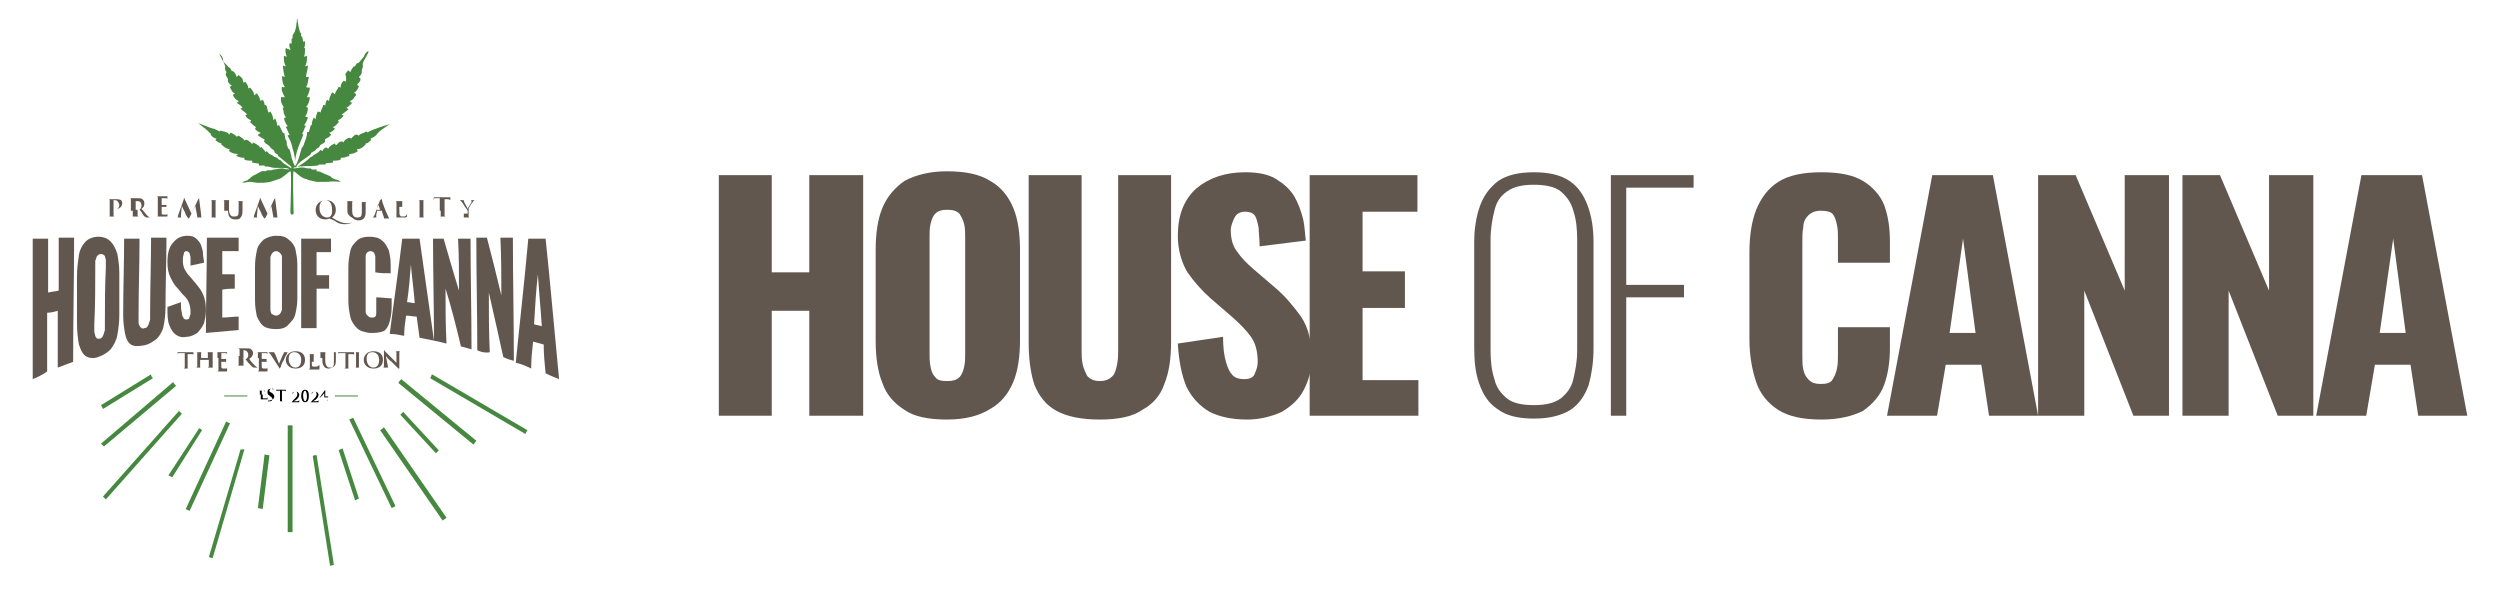 <?xml version="1.0" encoding="utf-8"?>
<!-- Generator: Adobe Illustrator 25.4.0, SVG Export Plug-In . SVG Version: 6.00 Build 0)  -->
<svg version="1.1" id="Ebene_1" xmlns="http://www.w3.org/2000/svg" xmlns:xlink="http://www.w3.org/1999/xlink" x="0px" y="0px"
	 viewBox="0 0 259.8 61.8" style="enable-background:new 0 0 259.8 61.8;" xml:space="preserve">
<style type="text/css">
	.st0{fill-rule:evenodd;clip-rule:evenodd;fill:#46883F;}
	.st1{fill-rule:evenodd;clip-rule:evenodd;fill:#62574F;}
	.st2{fill:#62574F;}
</style>
<g>
	<path class="st0" d="M29.2,10.1l0,0.3c0,0.4,0.2,0.5,0.3,0.8l0,0l-0.1,0c0,0.2,0.1,0.4,0.1,0.6c0.1,0.2,0.1,0.2,0.2,0.4
		c0,0,0,0,0,0c0,0,0,0,0,0l-0.2,0.1c0.1,0.3,0.2,0.6,0.4,0.8c-0.2,0.1-0.1,0-0.2,0.1c0.2,0.3,0.2,0.5,0.4,0.8
		c-0.2,0.1-0.3,0-0.1,0.3c0.2,0.4,0.3,0.6,0.4,1.1c0.2,0.6,0.3,1.2,0.3,1.9c-0.2-0.2-0.3-0.7-0.4-0.9c0-0.2-0.1-0.4-0.1-0.5
		c-0.2-0.8-0.2-0.2-0.3-0.6c0-0.1,0-0.1-0.1-0.2c0,0,0-0.1,0-0.1l0-0.2c-0.1-0.6-0.1,0.1-0.2-0.7c-0.1-0.4,0-0.2-0.2-0.3L29,13
		c-0.1,0-0.1,0-0.2,0.1c0-0.4-0.1-0.5-0.2-0.8c-0.1,0.1-0.1,0.1-0.2,0.2c0-0.3-0.1-0.6-0.3-0.9c-0.1,0-0.1,0.1-0.2,0.1
		c-0.2-0.5-0.1-0.8-0.4-0.8c0,0,0,0,0,0c0-0.1-0.1-0.5-0.2-0.5c-0.2-0.1,0,0-0.2,0.1c0,0,0,0,0,0l-0.1-0.2c0-0.2-0.2-0.4-0.3-0.6
		l-0.3,0.2c0-0.4-0.2-0.5-0.4-0.8l-0.2,0.1c0-0.4-0.2-0.5-0.3-0.7c-0.1,0.1-0.1,0-0.2,0.1c-0.1-0.6-0.2-0.5-0.5-0.8
		c-0.1,0.1-0.1,0.1-0.2,0.2c-0.1-0.3-0.2-0.5-0.4-0.6c-0.2-0.1,0,0.2-0.2-0.2c-0.2-0.3-0.2-0.1-0.4-0.4l-0.4-0.4
		C23.2,6,23,5.7,22.8,5.6c0.1,0.3,0.5,0.9,0.6,1.3c0.1,0.3-0.1-0.1,0,0.3c0,0.2,0.2,0.2,0.1,0.4c0,0-0.1,0.1,0,0.3
		c0.1,0.1,0.1,0.2,0.2,0.3c0,0,0,0,0,0c0,0,0,0,0,0c0,0,0,0,0,0c-0.1,0.1,0-0.1,0,0.1c-0.1,0.2,0.2,0.5,0.4,0.6
		c-0.2,0.1-0.1,0-0.2,0.2c0.2,0.3,0.2,0.5,0.5,0.6c0,0,0,0,0,0c0,0.1-0.1,0-0.2,0.2c0.2,0.3,0.2,0.4,0.6,0.6c0,0.1-0.1,0.1-0.2,0.2
		c0.2,0.1,0.5,0.3,0.6,0.5c-0.2,0.1-0.1,0-0.2,0.1l0.6,0.5c0.1,0.1,0,0,0.1,0.1c-0.1,0-0.1,0-0.2,0.1c0.1,0.2,0.3,0.4,0.6,0.5
		c-0.1,0.2-0.1,0.1-0.1,0.2c0.2,0.2,0.4,0.4,0.6,0.5l-0.1,0.2c0.2,0.2,0.3,0.3,0.6,0.4L26.8,14c0,0.1,0.2,0.2,0.2,0.2
		c0.2,0.1,0.3,0.2,0.5,0.3c0,0.2-0.2,0.1,0.1,0.4c0.1,0.1,0.2,0.1,0.3,0.2l0.2,0.2c0.1,0.1-0.1,0,0.2,0.2c0.1,0.1,0.2,0.1,0.2,0.2
		c0.1,0.1-0.1,0,0.1,0.2c0.5,0.3,0.2,0.2,0.3,0.3l1.1,0.9c0.1,0.1,0.3,0.2,0.3,0.4c-0.2-0.1-0.6-0.4-0.8-0.5
		c-0.1-0.1-0.2-0.2-0.3-0.3c-0.1-0.1-0.1-0.1-0.2-0.1c-0.4-0.4-0.3-0.2-0.5-0.3c-0.2-0.2-0.3-0.2-0.5-0.3c-0.4-0.4-0.2-0.3-0.4-0.2
		c-0.1-0.2-0.3-0.3-0.4-0.5l-0.1,0c-0.1,0.1,0,0.1-0.1,0c0,0-0.1-0.2-0.2-0.2c-0.1-0.1-0.3-0.2-0.5-0.3l-0.1,0.2
		c-0.1-0.2-0.2-0.2-0.4-0.4c-0.4-0.2-0.4,0.1-0.4,0c0,0,0,0,0,0c-0.1-0.2-0.3-0.3-0.6-0.5c-0.1,0-0.1,0.1-0.2,0.1
		c-0.1-0.1-0.2-0.2-0.4-0.3c-0.3-0.2-0.2-0.1-0.4,0.1c-0.1-0.2-0.1-0.2-0.4-0.3l-0.4-0.1c-0.4-0.1,0.1,0.2-0.3,0
		c-0.2-0.1-0.2-0.1-0.4-0.2c-0.1,0-0.7-0.2-0.9-0.3c-0.3-0.1-0.5-0.2-0.8-0.3c0.1,0.1,0.4,0.3,0.5,0.4c0.3,0.2,0.6,0.5,0.8,0.7
		l0,0.1c0.1,0.2,0.4,0.4,0.6,0.4c-0.1,0.2-0.1,0-0.1,0.2c0.2,0.1,0.2,0.2,0.6,0.3c0,0.2-0.1,0,0.1,0.2c0.2,0.2,0.5,0.4,0.8,0.4
		c-0.1,0.1-0.1,0.1-0.1,0.2c0.3,0.2,0.5,0.3,0.9,0.3c-0.1,0.2,0,0.1-0.2,0.2c0.3,0.1,0.5,0.2,0.9,0.2c0,0.1-0.2,0.3,0.8,0.3l0,0.2
		l0.7,0.1c0,0,0,0.1,0,0.1c0,0.1,0,0,0,0.1l0.6,0l0,0.1c0.2,0,0.5,0,0.7,0.1c0.5,0.1,1.1,0,1.7,0.1l0.2,0.1c-0.3,0-0.5,0-0.7-0.1
		c-0.5,0-0.6,0.1-0.8,0.1c-0.3,0-0.2,0.1-0.6,0.1c-0.2,0-0.1,0-0.3,0c-0.1,0.2,0,0-0.1,0.1c-0.5-0.1-0.7,0.2-0.8,0.2
		c-0.3,0.2-0.5,0.2-0.8,0.5l-0.1,0.1c-0.1,0-0.1,0-0.1,0.1c-0.2,0.1-0.5,0.1-0.6,0.3c0.2,0,0.5-0.1,0.8-0.1c0.2,0,0.6,0.1,0.8,0.1
		c0.5,0,0.8,0,1.3-0.1l0.9-0.3c0.4-0.1,1-0.8,1.2-0.8c0.1,0.3,0,3.1,0,3.4c0,0.4-0.1,1.1,0.1,1.1c0.3,0,0.2-0.2,0.2-0.5
		c0-0.5-0.1-3.7,0-4c0.2,0,0.7,0.7,1.3,0.8c0.1,0,0.1,0,0.2,0.1l0.9,0.2l1,0c1.2-0.1,1,0,1.5,0c-0.2-0.2-0.4-0.2-0.7-0.3
		c-0.2-0.1-0.3-0.2-0.4-0.3l-0.5-0.2c-0.3-0.1,0,0-0.2-0.1c-0.3-0.1-0.3-0.2-0.7-0.2c0-0.1,0,0,0-0.1c0-0.1,0,0,0-0.1
		c-0.2,0-0.5,0.1-0.6-0.1c-0.1,0-0.2,0-0.3,0c-0.2,0-0.3-0.1-0.6-0.1c-0.3,0-0.6,0.1-0.9,0.1c0.1-0.2,0-0.1,0.2-0.1
		c0.4-0.2,1.8-0.1,2.3-0.2c0.3-0.1-0.1-0.1,0.4-0.1c0.1,0,0.2,0,0.4,0c0.1-0.2,0-0.1,0.8-0.2l0-0.2c1,0,0.8-0.2,0.8-0.3
		c0.4,0,0.6-0.1,0.9-0.2L36.3,16c0.4,0,0.6-0.1,0.9-0.3c-0.1-0.1-0.1-0.1-0.1-0.2c0.3,0,0.4-0.1,0.6-0.2L38,15c0,0,0,0,0,0l0-0.1
		c0.2,0,0.3-0.1,0.4-0.2c0.2-0.2,0.2-0.1,0.1-0.3c0.3-0.1,0.6-0.3,0.7-0.5l0.3-0.3c0.4-0.3,1-0.7,1-0.7c-0.4,0.1-1.9,0.6-2.2,0.8
		c-0.4,0.2,0.1-0.1-0.3,0c-0.1,0-0.1,0.1-0.2,0.1c-0.2,0.1-0.4,0.1-0.5,0.3c-0.2-0.1-0.3-0.3-0.8,0.3c-0.2-0.1,0,0-0.2-0.1
		c-0.2,0.1-0.5,0.2-0.6,0.5c-0.1-0.1-0.1-0.1-0.2-0.1c-0.3,0-0.4,0.3-0.6,0.4l-0.1-0.2c-0.2,0.1-0.4,0.2-0.5,0.3
		c-0.2,0.2-0.1,0.3-0.3,0.2c-0.3-0.2,0.2,0-0.1-0.1c-0.2,0.1-0.3,0.2-0.4,0.4c-0.2-0.1-0.1-0.2-0.3,0c-0.4,0.4-0.2,0.1-0.7,0.5
		c-0.2,0.2-0.1,0-0.3,0.2c-0.4,0.4-0.9,0.7-1.4,1c0-0.5,1.3-1.1,1.5-1.4c0.1-0.1-0.1-0.1,0.2-0.2c0.1-0.1,0.2-0.1,0.3-0.2
		c0.1-0.1-0.1,0,0.2-0.2c0.4-0.2,0-0.1,0.4-0.4c0.8-0.4,0.1-0.4,0.5-0.6c0.2-0.1,0.4-0.2,0.5-0.4c0-0.1,0,0-0.1-0.1
		c0-0.1,0,0-0.1-0.1c0.3-0.1,0.4-0.2,0.6-0.4c0-0.1,0,0-0.1-0.1c0,0,0,0-0.1-0.1c0,0,0,0,0,0c0.3-0.1,0.4-0.3,0.6-0.5
		c0-0.2-0.1-0.2-0.1-0.2c0.3-0.1,0.5-0.3,0.6-0.5l-0.2-0.1c0.2-0.1,0.5-0.4,0.7-0.5c-0.1-0.1,0-0.1-0.2-0.2c0.2-0.1,0.5-0.4,0.6-0.5
		l-0.2-0.1l0-0.1c0.4-0.2,0.3-0.3,0.6-0.6L37,9.8c-0.2-0.2,0.1,0.1-0.1-0.1l-0.1-0.1c0.3-0.1,0.3-0.3,0.5-0.6c-0.1-0.2,0,0-0.2-0.2
		c0.2-0.2,0.5-0.5,0.3-0.7c-0.2-0.2,0,0.2-0.1-0.1c0.1-0.1,0.3-0.3,0.3-0.5c0-0.1,0,0,0-0.1l0-0.1c0-0.1,0.1-0.2,0.1-0.4
		c0.1-0.4-0.1,0,0-0.3c0.1-0.4,0.6-1,0.6-1.3c-0.3,0.1-0.4,0.4-0.5,0.6l-0.5,0.6c-0.1,0.1-0.2,0-0.3,0.2c-0.1,0.2-0.1,0.2-0.2,0.2
		c-0.1,0,0-0.1-0.1,0.1c-0.2,0.2-0.2,0.3-0.3,0.5l-0.2-0.2c-0.1,0.1-0.2,0.2-0.3,0.4C36,8.2,36,8.3,35.9,8.5
		c-0.1-0.1-0.1-0.1-0.2-0.1c-0.2,0.2-0.3,0.4-0.3,0.7c-0.1,0-0.1-0.1-0.2-0.1c-0.1,0.3-0.3,0.4-0.4,0.8c-0.1-0.1,0,0-0.1-0.1
		c-0.1-0.1,0,0-0.2-0.1c-0.1,0.3-0.3,0.5-0.3,0.9c-0.2-0.1,0,0-0.1-0.1c-0.2-0.1-0.3,0.4-0.3,0.6c-0.1-0.1,0-0.1-0.2-0.1
		c-0.1,0.4-0.2,0.4-0.3,0.8c-0.1-0.1-0.1-0.1-0.3-0.1c-0.1,0.3-0.2,0.5-0.2,0.8c-0.1-0.1-0.1-0.1-0.2-0.2c-0.1,0.3-0.2,0.4-0.2,0.8
		C32.4,13,32.4,13,32.3,13l-0.2,0.7c-0.2,0.1-0.2-0.1-0.2,0.3l-0.1,0.4c-0.1,0.2-0.2,0.6-0.3,0.8c-0.1,0.2,0,0-0.1,0.1
		c-0.1,0.1-0.4,1.6-0.7,1.9c-0.1-0.5,0.1-1.4,0.3-1.9c0.1-0.3,0.5-1.2,0.5-1.3c0-0.1,0,0-0.1-0.1c0,0,0,0,0,0c0,0,0,0,0,0
		c0.2-0.3,0.2-0.6,0.4-0.8l-0.2-0.1c0.2-0.2,0.3-0.5,0.4-0.8l-0.3-0.1c0.2-0.2,0.3-0.6,0.3-0.9l-0.2-0.1c0.2-0.1,0.4-0.7,0.4-1
		l-0.3,0c0.1-0.3,0.3-0.6,0.3-1c-0.1,0-0.1,0-0.2,0c-0.1,0-0.1,0-0.2-0.1C32,8.9,32,8.3,32.1,8c0,0,0,0,0,0c0,0,0,0,0,0l-0.3,0
		C31.8,7.7,32,7.2,32,6.8l-0.3,0.1c0.2-0.4,0.2-0.6,0.2-1.1l-0.3,0.1c0.1-0.3,0.1-0.6,0.1-0.9l-0.1,0c0,0,0,0,0,0c0,0,0,0,0,0
		c0,0,0,0,0,0c0.1-0.2,0.1-0.4,0.1-0.7c-0.1,0,0,0-0.1,0c0,0,0,0.1-0.1,0c0,0,0,0,0,0l-0.1-0.5c0,0,0,0-0.1,0c0-0.1,0-0.2,0-0.3
		c-0.1-0.3,0,0.1-0.1-0.1c-0.1-0.2-0.3-1.2-0.3-1.5c0,0,0,0,0,0c-0.1,0.2,0,0.1-0.1,0.6c0,0.2-0.1,0.8-0.3,1l-0.1,0.2
		c0,0.1,0,0.2,0,0.3l-0.1,0c0,0,0,0,0,0c0,0.2,0,0.3,0,0.5c-0.2,0.1,0.2,0-0.1,0c-0.1,0,0,0-0.1,0c-0.1,0.3,0,0.4,0.1,0.7L29.7,5
		c-0.1,0.3,0,0.6,0.1,0.9l-0.3-0.1c0,0.5,0,0.7,0.2,1.1l-0.3-0.1c0,0.3,0.1,0.9,0.2,1.2l-0.3-0.1c0,0.3,0.1,1,0.3,1.1
		c-0.1,0.1-0.2,0.1-0.3,0c-0.1,0.4,0.1,0.7,0.3,1.1L29.2,10.1z"/>
	<path class="st0" d="M32.9,47.3l1.8,11.4l-0.4,0.1l-1.8-11.4C32.6,47.3,32.7,47.3,32.9,47.3L32.9,47.3z M23.3,41.1h2.4v0.1h-2.4
		V41.1L23.3,41.1z M34.8,41.1h2.4v0.1h-2.4V41.1L34.8,41.1z M41.9,42.8l3.7,4l-0.3,0.3l-3.7-4C41.7,43,41.8,42.9,41.9,42.8
		L41.9,42.8z M41.7,39.4c-0.1,0.1-0.2,0.2-0.3,0.4l7.8,6.4l0.3-0.4L41.7,39.4L41.7,39.4z M44.9,38.9c-0.1,0.1-0.1,0.3-0.2,0.4
		l9.9,5.8l0.2-0.4L44.9,38.9L44.9,38.9z M35.6,46.6l1.7,5.2L36.9,52l-1.7-5.2C35.3,46.7,35.4,46.7,35.6,46.6L35.6,46.6z M36.7,43.4
		c-0.1,0.1-0.3,0.1-0.4,0.2l4.4,9.2l0.4-0.2L36.7,43.4L36.7,43.4z M39.9,44.4c-0.1,0.1-0.2,0.2-0.4,0.3l6.5,9.4l0.4-0.3L39.9,44.4
		L39.9,44.4z M15.9,39.3l-5.2,3.2l-0.2-0.4l5.2-3.2C15.7,39.1,15.8,39.2,15.9,39.3L15.9,39.3z M18.3,40.1c-0.1-0.1-0.2-0.2-0.3-0.4
		l-7.5,6.4l0.3,0.3L18.3,40.1L18.3,40.1z M18.9,43L11,51.9l-0.3-0.3l7.9-8.9C18.7,42.8,18.8,42.9,18.9,43L18.9,43z M21,44.7
		l-3.1,4.9l-0.4-0.2l3.2-4.9C20.7,44.5,20.9,44.6,21,44.7L21,44.7z M23.9,44c-0.1-0.1-0.3-0.1-0.4-0.2l-4.2,9.1l0.4,0.2L23.9,44
		L23.9,44z M25.4,46.7L22.1,58l-0.4-0.1l3.3-11.2C25.1,46.7,25.2,46.7,25.4,46.7L25.4,46.7z M28,47.3l-0.7,5.6l-0.5-0.1l0.7-5.6
		C27.7,47.3,27.8,47.3,28,47.3L28,47.3z M30.4,44.2l0,11.1l-0.5,0l0-11.1C30.1,44.2,30.2,44.2,30.4,44.2
		C30.4,44.2,30.4,44.2,30.4,44.2z"/>
	<path class="st1" d="M11.4,21.9c0,0.2,0,0.4,0,0.5c0,0.1,0,0.1-0.1,0.1c0,0-0.1,0-0.1,0c0,0,0,0,0,0c0,0,0,0,0.1,0
		c0.1,0,0.3,0,0.3,0c0.1,0,0.2,0,0.4,0c0,0,0,0,0,0c0,0,0,0,0,0c0,0-0.1,0-0.1,0c-0.1,0-0.1-0.1-0.1-0.1c0-0.1,0-0.3,0-0.6v-1
		c0,0,0,0,0,0c0,0,0.1,0,0.1,0c0.1,0,0.2,0,0.3,0.1c0.1,0.1,0.2,0.3,0.2,0.4c0,0.3-0.2,0.4-0.3,0.4c-0.1,0-0.1,0-0.1,0c0,0,0,0,0,0
		c0,0,0,0,0.1,0c0.4,0,0.6-0.3,0.6-0.6c0-0.1-0.1-0.3-0.1-0.3c0,0-0.2-0.1-0.5-0.1c-0.1,0-0.3,0-0.4,0c-0.1,0-0.2,0-0.4,0
		c0,0-0.1,0-0.1,0c0,0,0,0,0,0c0,0,0.1,0,0.1,0c0.1,0,0.1,0.1,0.1,0.1c0,0.1,0,0.2,0,0.5V21.9L11.4,21.9z M13.8,21.9
		c0,0.2,0,0.4,0,0.5c0,0.1,0,0.1-0.1,0.1c0,0-0.1,0-0.1,0c0,0,0,0,0,0c0,0,0,0,0.1,0c0.1,0,0.3,0,0.3,0c0,0,0.2,0,0.4,0
		c0,0,0.1,0,0.1,0c0,0,0,0,0,0c0,0-0.1,0-0.1,0c-0.1,0-0.1-0.1-0.1-0.1c0-0.1,0-0.3,0-0.6v0c0,0,0,0,0,0l0.2,0c0,0,0,0,0,0
		c0,0,0.2,0.2,0.3,0.4c0.1,0.2,0.2,0.3,0.4,0.4c0.1,0,0.1,0,0.3,0h0.2c0,0,0,0,0,0c0,0,0,0,0,0c0,0,0,0-0.1,0c0,0-0.1,0-0.3-0.2
		c-0.2-0.2-0.3-0.4-0.6-0.7c0.3-0.2,0.3-0.4,0.3-0.6c0-0.2-0.1-0.3-0.2-0.4c-0.1-0.1-0.3-0.1-0.5-0.1c-0.1,0-0.3,0-0.4,0
		c-0.1,0-0.2,0-0.4,0c0,0-0.1,0-0.1,0c0,0,0,0,0,0c0,0,0.1,0,0.1,0c0.1,0,0.1,0.1,0.1,0.1c0,0.1,0,0.2,0,0.5V21.9L13.8,21.9z
		 M14.1,20.9C14.1,20.9,14.1,20.9,14.1,20.9c0,0,0.1,0,0.2,0c0.2,0,0.4,0.1,0.4,0.5c0,0.2-0.1,0.3-0.2,0.4c0,0-0.1,0-0.2,0
		c-0.1,0-0.1,0-0.2,0c0,0,0,0,0,0V20.9L14.1,20.9z M16.4,21.9c0,0.2,0,0.4,0,0.5c0,0.1,0,0.1-0.1,0.1c0,0-0.1,0-0.1,0c0,0,0,0,0,0
		c0,0,0,0,0.1,0c0.1,0,0.1,0,0.2,0c0.1,0,0.1,0,0.1,0c0.1,0,0.2,0,0.3,0c0.1,0,0.3,0,0.4,0c0.1,0,0.1,0,0.1-0.1c0-0.1,0-0.2,0-0.3
		c0,0,0,0,0,0c0,0,0,0,0,0c0,0.1,0,0.2-0.1,0.2c-0.1,0-0.2,0-0.2,0c-0.3,0-0.3,0-0.3-0.2c0-0.1,0-0.3,0-0.4v-0.2c0,0,0,0,0,0
		c0.1,0,0.3,0,0.4,0c0.1,0,0.1,0,0.1,0.1c0,0,0,0.1,0,0.1c0,0,0,0,0,0c0,0,0,0,0,0c0,0,0-0.1,0-0.2c0-0.1,0-0.2,0-0.2c0,0,0,0,0,0
		c0,0,0,0,0,0c0,0-0.1,0-0.1,0c-0.1,0-0.4,0-0.4,0c0,0,0,0,0,0v-0.7c0,0,0,0,0,0c0.1,0,0.3,0,0.4,0c0.1,0,0.2,0,0.2,0.1
		c0,0,0,0.1,0,0.1c0,0,0,0,0,0c0,0,0,0,0,0c0,0,0-0.1,0-0.2c0-0.1,0-0.1,0-0.2c0,0,0,0,0,0c0,0,0,0,0,0c0,0-0.1,0-0.1,0
		c0,0-0.6,0-0.6,0c0,0-0.1,0-0.2,0c-0.1,0-0.1,0-0.2,0c0,0-0.1,0-0.1,0c0,0,0,0,0,0c0,0,0.1,0,0.1,0c0.1,0,0.1,0.1,0.1,0.1
		c0,0.1,0,0.2,0,0.5V21.9L16.4,21.9z M18.5,22.4c0,0.1,0,0.2-0.1,0.2c0,0-0.1,0-0.1,0c0,0,0,0,0,0c0,0,0,0,0,0c0.1,0,0.2,0,0.3,0
		c0,0,0.2,0,0.3,0c0,0,0.1,0,0.1,0c0,0,0,0,0,0c0,0-0.1,0-0.1,0c0,0-0.1,0-0.1-0.1c0,0,0-0.1,0-0.1l0.1-1h0c0.1,0.2,0.2,0.5,0.3,0.6
		c0,0.1,0.2,0.5,0.3,0.6c0,0.1,0.1,0.1,0.1,0.1c0,0,0,0,0.1-0.1l0.6-1.2h0l0.2,1.1c0,0.1,0,0.1,0,0.1c0,0,0,0,0,0c0,0,0,0,0.1,0
		c0.1,0,0.5,0,0.5,0c0,0,0.1,0,0.1,0c0,0,0,0,0,0c0,0-0.1,0-0.2,0c-0.1,0-0.1-0.1-0.1-0.3l-0.2-1.6c0-0.1,0-0.1,0-0.1
		c0,0,0,0-0.1,0.1l-0.7,1.5l-0.7-1.5c0-0.1,0-0.1-0.1-0.1c0,0,0,0,0,0.1L18.5,22.4L18.5,22.4z M22,21.9c0,0.3,0,0.5,0,0.6
		c0,0.1,0,0.1-0.1,0.1c0,0-0.1,0-0.1,0c0,0,0,0,0,0c0,0,0,0,0.1,0c0.1,0,0.3,0,0.3,0c0.1,0,0.2,0,0.4,0c0,0,0,0,0,0c0,0,0,0,0,0
		c0,0-0.1,0-0.1,0c-0.1,0-0.1-0.1-0.1-0.1c0-0.1,0-0.3,0-0.6v-0.5c0-0.4,0-0.5,0-0.5c0-0.1,0-0.1,0.1-0.1c0,0,0.1,0,0.1,0
		c0,0,0,0,0,0c0,0,0,0-0.1,0c-0.1,0-0.3,0-0.3,0c-0.1,0-0.2,0-0.3,0c0,0-0.1,0-0.1,0c0,0,0,0,0,0c0,0,0.1,0,0.1,0
		c0.1,0,0.1,0.1,0.1,0.1c0,0.1,0,0.2,0,0.5V21.9L22,21.9z M23.7,21.9c0,0.4,0.1,0.6,0.2,0.7c0.2,0.2,0.4,0.2,0.6,0.2
		c0.2,0,0.4,0,0.5-0.2c0.2-0.2,0.2-0.5,0.2-0.8v-0.3c0-0.4,0-0.5,0-0.5c0-0.1,0-0.1,0.1-0.1c0,0,0,0,0.1,0c0,0,0,0,0,0
		c0,0,0,0-0.1,0c-0.1,0-0.3,0-0.3,0c0,0-0.2,0-0.3,0c0,0-0.1,0-0.1,0c0,0,0,0,0,0c0,0,0.1,0,0.1,0c0.1,0,0.1,0.1,0.1,0.1
		c0,0.1,0,0.2,0,0.5v0.3c0,0.3,0,0.5-0.1,0.6c-0.1,0.1-0.2,0.1-0.4,0.1c-0.1,0-0.2,0-0.3-0.1c-0.1-0.1-0.2-0.3-0.2-0.6v-0.4
		c0-0.4,0-0.5,0-0.5c0-0.1,0-0.1,0.1-0.1c0,0,0,0,0.1,0c0,0,0,0,0,0c0,0,0,0-0.1,0c-0.1,0-0.3,0-0.3,0c-0.1,0-0.2,0-0.4,0
		c0,0-0.1,0-0.1,0c0,0,0,0,0,0c0,0,0.1,0,0.1,0c0.1,0,0.1,0.1,0.1,0.1c0,0.1,0,0.2,0,0.5V21.9L23.7,21.9z M26.4,22.4
		c0,0.1,0,0.2-0.1,0.2c0,0-0.1,0-0.1,0c0,0,0,0,0,0c0,0,0,0,0,0c0.1,0,0.2,0,0.3,0c0,0,0.2,0,0.3,0c0,0,0.1,0,0.1,0c0,0,0,0,0,0
		c0,0-0.1,0-0.1,0c0,0-0.1,0-0.1-0.1c0,0,0-0.1,0-0.1l0.1-1h0c0.1,0.2,0.2,0.5,0.3,0.6c0,0.1,0.2,0.5,0.3,0.6c0,0.1,0.1,0.1,0.1,0.1
		c0,0,0,0,0.1-0.1l0.6-1.2h0l0.2,1.1c0,0.1,0,0.1,0,0.1c0,0,0,0,0,0c0,0,0,0,0.1,0c0.1,0,0.5,0,0.5,0c0,0,0.1,0,0.1,0c0,0,0,0,0,0
		c0,0-0.1,0-0.2,0c-0.1,0-0.1-0.1-0.1-0.3l-0.2-1.6c0-0.1,0-0.1,0-0.1c0,0,0,0-0.1,0.1l-0.7,1.5l-0.7-1.5c0-0.1,0-0.1-0.1-0.1
		c0,0,0,0,0,0.1L26.4,22.4L26.4,22.4z M34.7,22.9c0.4,0.3,0.7,0.4,1.1,0.4c0.4,0,0.7-0.1,0.8-0.2c0,0,0,0,0,0c0,0,0,0,0,0
		c0,0,0,0,0,0c-0.2,0.1-0.4,0.1-0.5,0.1c-0.2,0-0.5,0-1.1-0.3l-0.5-0.3c0.2-0.1,0.4-0.4,0.4-0.8c0-0.6-0.4-1-1-1
		c-0.8,0-1.1,0.6-1.1,1c0,0.5,0.3,1,1,1c0.1,0,0.3,0,0.4-0.1L34.7,22.9L34.7,22.9z M34,22.6c-0.4,0-0.8-0.3-0.8-1
		c0-0.6,0.3-0.8,0.6-0.8c0.4,0,0.7,0.3,0.7,0.9C34.6,22.5,34.2,22.6,34,22.6L34,22.6z M36.1,21.9v-0.4c0-0.4,0-0.5,0-0.5
		c0-0.1,0-0.1-0.1-0.1c0,0-0.1,0-0.1,0c0,0,0,0,0,0c0,0,0,0,0.1,0c0.1,0,0.3,0,0.4,0c0.1,0,0.2,0,0.3,0c0,0,0.1,0,0.1,0c0,0,0,0,0,0
		c0,0,0,0-0.1,0c-0.1,0-0.1,0.1-0.1,0.1c0,0.1,0,0.2,0,0.5v0.4c0,0.4,0.1,0.5,0.2,0.6c0.1,0.1,0.2,0.1,0.3,0.1c0.1,0,0.3,0,0.4-0.1
		c0.1-0.1,0.1-0.4,0.1-0.6v-0.3c0-0.4,0-0.5,0-0.5c0-0.1,0-0.1-0.1-0.1c0,0-0.1,0-0.1,0c0,0,0,0,0,0c0,0,0,0,0.1,0
		c0.1,0,0.3,0,0.3,0c0,0,0.2,0,0.3,0c0,0,0.1,0,0.1,0c0,0,0,0,0,0c0,0,0,0-0.1,0c-0.1,0-0.1,0.1-0.1,0.1c0,0.1,0,0.2,0,0.5v0.3
		c0,0.3,0,0.6-0.2,0.8c-0.2,0.2-0.4,0.2-0.5,0.2c-0.1,0-0.4,0-0.6-0.2C36.2,22.4,36.1,22.2,36.1,21.9L36.1,21.9z M39.7,22
		C39.7,22,39.7,22,39.7,22l0.2,0.6c0,0,0,0.1,0,0.1c0,0,0,0,0,0c0,0,0,0,0.1,0c0.2,0,0.4,0,0.5,0c0.1,0,0.1,0,0.1,0c0,0,0,0,0,0
		c0,0-0.1,0-0.1,0c-0.1,0-0.1-0.1-0.2-0.3c-0.2-0.4-0.6-1.4-0.6-1.6c0-0.1,0-0.1-0.1-0.1c0,0,0,0-0.1,0.1l-0.6,1.6
		c-0.1,0.1-0.1,0.2-0.2,0.2c0,0-0.1,0-0.1,0c0,0,0,0,0,0c0,0,0,0,0,0c0.1,0,0.3,0,0.3,0c0.1,0,0.2,0,0.3,0c0,0,0,0,0,0c0,0,0,0,0,0
		h0c-0.1,0-0.1,0-0.1-0.1c0,0,0-0.1,0-0.2l0.1-0.4c0,0,0,0,0,0H39.7L39.7,22z M39.1,21.9C39.1,21.9,39.1,21.9,39.1,21.9l0.2-0.7
		c0,0,0,0,0,0c0,0,0,0,0,0l0.2,0.6c0,0,0,0,0,0H39.1L39.1,21.9z M41.8,21.5c0-0.4,0-0.5,0-0.5c0-0.1,0-0.1,0.1-0.1c0,0,0.1,0,0.1,0
		c0,0,0,0,0,0c0,0,0,0-0.1,0c-0.1,0-0.3,0-0.4,0c-0.1,0-0.2,0-0.4,0c0,0-0.1,0-0.1,0c0,0,0,0,0,0c0,0,0.1,0,0.1,0
		c0.1,0,0.1,0.1,0.1,0.1c0,0.1,0,0.2,0,0.5v0.5c0,0.2,0,0.4,0,0.5c0,0.1,0,0.1-0.1,0.1c0,0-0.1,0-0.1,0c0,0,0,0,0,0c0,0,0,0,0.1,0
		c0.1,0,0.1,0,0.2,0c0.1,0,0.1,0,0.1,0c0.1,0,0.2,0,0.3,0c0.1,0,0.3,0,0.4,0c0.1,0,0.1,0,0.2-0.1c0-0.1,0-0.3,0-0.3c0,0,0,0,0,0
		c0,0,0,0,0,0c0,0,0,0.1-0.1,0.2c-0.1,0.1-0.2,0.1-0.3,0.1c-0.2,0-0.3,0-0.3-0.1c-0.1,0-0.1-0.2-0.1-0.6V21.5L41.8,21.5z M43.6,21.9
		c0,0.3,0,0.5,0,0.6c0,0.1,0,0.1-0.1,0.1c0,0-0.1,0-0.1,0c0,0,0,0,0,0c0,0,0,0,0.1,0c0.1,0,0.3,0,0.3,0c0.1,0,0.2,0,0.4,0
		c0,0,0,0,0,0c0,0,0,0,0,0c0,0-0.1,0-0.1,0c-0.1,0-0.1-0.1-0.1-0.1c0-0.1,0-0.3,0-0.6v-0.5c0-0.4,0-0.5,0-0.5c0-0.1,0-0.1,0.1-0.1
		c0,0,0.1,0,0.1,0c0,0,0,0,0,0c0,0,0,0-0.1,0c-0.1,0-0.2,0-0.3,0c-0.1,0-0.2,0-0.3,0c0,0-0.1,0-0.1,0c0,0,0,0,0,0c0,0,0.1,0,0.1,0
		c0.1,0,0.1,0.1,0.1,0.1c0,0.1,0,0.2,0,0.5V21.9L43.6,21.9z M45.8,21.9c0,0.2,0,0.4,0,0.5c0,0.1,0,0.1-0.1,0.1c0,0-0.1,0-0.1,0
		c0,0,0,0,0,0c0,0,0,0,0.1,0c0.1,0,0.3,0,0.3,0c0.1,0,0.2,0,0.4,0c0,0,0,0,0,0c0,0,0,0,0,0c0,0-0.1,0-0.1,0c-0.1,0-0.1-0.1-0.1-0.1
		c0-0.1,0-0.3,0-0.6v-1.1l0.3,0c0.2,0,0.3,0.1,0.3,0.1l0,0c0,0,0,0.1,0,0.1c0,0,0,0,0,0c0-0.1,0-0.2,0-0.3c0,0,0-0.1,0-0.1
		c0,0,0,0-0.1,0c0,0-0.1,0-0.2,0h-1c-0.1,0-0.2,0-0.3,0c-0.1,0-0.1,0-0.1,0c0,0,0,0,0,0c0,0-0.1,0.3-0.1,0.3c0,0,0,0,0,0
		c0,0,0,0,0,0c0,0,0-0.1,0-0.1c0-0.1,0.1-0.1,0.3-0.1l0.4,0V21.9L45.8,21.9z M48.2,22.2c0,0,0,0.1,0,0.3c0,0.1,0,0.1-0.1,0.1
		c0,0-0.1,0-0.1,0c0,0,0,0,0,0c0,0,0,0,0.1,0c0.1,0,0.3,0,0.3,0c0.1,0,0.2,0,0.4,0c0,0,0.1,0,0.1,0c0,0,0,0,0,0c0,0-0.1,0-0.1,0
		c-0.1,0-0.1-0.1-0.1-0.1c0-0.1,0-0.2,0-0.3V22c0-0.1,0-0.2,0-0.3c0-0.1,0.4-0.7,0.5-0.8c0.1-0.1,0.1-0.1,0.1-0.1c0,0,0.1,0,0.1,0
		c0,0,0,0,0,0c0,0,0,0,0,0c0,0-0.2,0-0.3,0c-0.1,0-0.2,0-0.2,0c0,0,0,0,0,0c0,0,0,0,0,0c0,0,0.1,0,0.1,0.1c0,0,0,0.1,0,0.1
		c0,0.1-0.4,0.6-0.4,0.7c0-0.1-0.4-0.7-0.4-0.8c0,0,0-0.1,0-0.1c0,0,0,0,0,0c0,0,0.1,0,0.1,0c0,0,0,0,0,0c-0.1,0-0.2,0-0.3,0
		c-0.1,0-0.3,0-0.3,0c0,0,0,0,0,0c0,0,0,0,0,0c0,0,0.1,0,0.1,0c0,0,0.1,0.1,0.2,0.2c0.1,0.1,0.4,0.7,0.5,0.7c0,0.1,0.1,0.1,0.1,0.3
		V22.2z"/>
</g>
<g>
	<g>
		<path class="st2" d="M3.4,39.4c0-4.9,0-9.7,0-14.6c0.5,0,1.1,0,1.6,0c0,1.9,0,3.8,0,5.6c0.4-0.1,0.7-0.1,1.1-0.2
			c0-1.8,0-3.6,0-5.5c0.5,0,1.1,0,1.6,0c0,4.3-0.1,8.6-0.1,12.9c-0.5,0.2-1.1,0.4-1.6,0.6c0-2,0-3.9,0-5.9c-0.4,0.1-0.7,0.2-1.1,0.2
			c0,2,0,4.1,0,6.1C4.5,38.9,3.9,39.2,3.4,39.4z"/>
		<path class="st2" d="M10.2,37.1c-0.5,0.2-1,0.1-1.3-0.1c-0.3-0.2-0.5-0.6-0.7-1.2c-0.1-0.6-0.2-1.3-0.2-2.2c0-1.6,0-3.2,0-4.8
			c0-0.9,0.1-1.6,0.2-2.3c0.1-0.6,0.4-1.1,0.7-1.4c0.3-0.3,0.8-0.5,1.3-0.5c0.6,0,1,0.2,1.3,0.5c0.3,0.3,0.5,0.7,0.7,1.3
			c0.1,0.6,0.2,1.2,0.2,2c0,1.4,0,2.9,0,4.3c0,0.8-0.1,1.5-0.2,2.1c-0.1,0.6-0.4,1.1-0.7,1.5C11.2,36.6,10.8,36.9,10.2,37.1z
			 M10.3,35.2c0.2,0,0.3-0.1,0.4-0.3c0.1-0.2,0.1-0.3,0.2-0.6c0-0.2,0-0.4,0-0.7c0-1.9,0-3.8,0.1-5.8c0-0.2,0-0.5,0-0.7
			c0-0.2-0.1-0.4-0.1-0.5c-0.1-0.1-0.2-0.2-0.4-0.2c-0.2,0-0.3,0.1-0.4,0.2c-0.1,0.1-0.1,0.3-0.2,0.5c0,0.2,0,0.4,0,0.7
			c0,2,0,3.9-0.1,5.9c0,0.2,0,0.5,0,0.7c0,0.2,0.1,0.4,0.1,0.5C10,35.2,10.1,35.2,10.3,35.2z"/>
		<path class="st2" d="M14.9,35.9c-0.6,0.1-1,0.1-1.3-0.1c-0.3-0.2-0.5-0.6-0.6-1.1c-0.1-0.5-0.2-1.2-0.2-2c0-2.6,0.1-5.3,0.1-7.9
			c0.5,0,1.1,0,1.6,0c0,2.7-0.1,5.3-0.1,8c0,0.2,0,0.5,0,0.7c0,0.2,0.1,0.4,0.2,0.5c0.1,0.1,0.2,0.2,0.4,0.1c0.2,0,0.3-0.1,0.4-0.3
			c0.1-0.2,0.1-0.3,0.2-0.6c0-0.2,0-0.5,0-0.7c0-2.6,0.1-5.2,0.1-7.8c0.5,0,1.1,0,1.6,0c0,2.4-0.1,4.8-0.1,7.3
			c0,0.7-0.1,1.4-0.2,1.9c-0.1,0.5-0.4,1-0.7,1.3C15.9,35.5,15.5,35.8,14.9,35.9z"/>
		<path class="st2" d="M19.4,35c-0.5,0.1-0.8,0-1.1-0.2c-0.3-0.2-0.5-0.5-0.7-1c-0.2-0.5-0.2-1.1-0.2-1.9c0.5-0.2,0.9-0.3,1.4-0.5
			c0,0.4,0,0.8,0.1,1.1c0,0.3,0.1,0.4,0.2,0.6c0.1,0.1,0.2,0.1,0.3,0.1c0.2,0,0.3-0.1,0.3-0.3c0.1-0.2,0.1-0.3,0.1-0.5
			c0-0.4-0.1-0.8-0.2-1c-0.1-0.3-0.3-0.5-0.6-0.8c-0.2-0.2-0.4-0.5-0.6-0.7c-0.3-0.3-0.5-0.7-0.7-1.1c-0.2-0.4-0.3-0.9-0.3-1.6
			c0-0.9,0.2-1.6,0.6-2c0.4-0.5,0.9-0.7,1.5-0.7c0.4,0,0.7,0.1,0.9,0.3c0.2,0.2,0.4,0.4,0.5,0.7c0.1,0.3,0.2,0.6,0.2,0.9
			c0,0.3,0.1,0.6,0.1,0.9c-0.5,0.1-0.9,0.2-1.4,0.3c0-0.3,0-0.6,0-0.8c0-0.2-0.1-0.4-0.1-0.5c-0.1-0.1-0.2-0.2-0.3-0.2
			c-0.2,0-0.3,0.1-0.3,0.3C19,26.7,19,26.9,19,27.1c0,0.4,0.1,0.7,0.2,0.9c0.1,0.2,0.3,0.5,0.5,0.7c0.2,0.2,0.4,0.5,0.6,0.7
			c0.3,0.4,0.6,0.7,0.8,1.2c0.2,0.4,0.3,1,0.3,1.7c0,0.5-0.1,0.9-0.2,1.3c-0.2,0.4-0.4,0.7-0.7,1C20.2,34.8,19.8,35,19.4,35z"/>
		<path class="st2" d="M21.4,34.6c0-3.3,0.1-6.6,0.1-9.9c1.1,0,2.2,0,3.3,0c0,0.5,0,1,0,1.4c-0.6,0-1.1,0-1.7,0c0,0.8,0,1.6,0,2.4
			c0.4,0,0.8,0,1.3,0c0,0.5,0,1,0,1.5c-0.4,0-0.8,0-1.3,0.1c0,1,0,1.9,0,2.9c0.6,0,1.1-0.1,1.7-0.1c0,0.5,0,0.9,0,1.4
			C23.6,34.4,22.5,34.5,21.4,34.6z"/>
		<path class="st2" d="M28.7,34.2c-0.6,0-1-0.1-1.3-0.3c-0.3-0.2-0.5-0.6-0.7-1c-0.1-0.5-0.2-1-0.2-1.7c0-1.2,0-2.3,0-3.5
			c0-0.7,0.1-1.2,0.2-1.7c0.1-0.5,0.4-0.8,0.7-1.1c0.3-0.2,0.8-0.4,1.3-0.4c0.6,0,1,0.1,1.3,0.4c0.3,0.2,0.6,0.6,0.7,1
			c0.1,0.5,0.2,1,0.2,1.6c0,1.2,0,2.3,0,3.5c0,0.6-0.1,1.2-0.2,1.6c-0.1,0.5-0.4,0.8-0.7,1.1C29.7,34.1,29.2,34.2,28.7,34.2z
			 M28.7,32.8c0.2,0,0.3-0.1,0.4-0.2c0.1-0.1,0.1-0.2,0.2-0.4c0-0.2,0-0.3,0-0.5c0-1.5,0-3,0-4.5c0-0.2,0-0.4,0-0.5
			c0-0.2-0.1-0.3-0.2-0.4c-0.1-0.1-0.2-0.2-0.4-0.2c-0.2,0-0.3,0.1-0.4,0.2c-0.1,0.1-0.1,0.2-0.2,0.4c0,0.2,0,0.3,0,0.5
			c0,1.5,0,3,0,4.5c0,0.2,0,0.4,0,0.5c0,0.2,0.1,0.3,0.1,0.4C28.4,32.7,28.5,32.8,28.7,32.8z"/>
		<path class="st2" d="M31.3,34.1c0-3.1,0-6.2,0-9.3c1,0,2.1,0,3.1,0c0,0.5,0,0.9,0,1.4c-0.5,0-1,0-1.5,0c0,0.8,0,1.6,0,2.4
			c0.4,0,0.9,0,1.3,0c0,0.5,0,1,0,1.4c-0.4,0-0.9,0-1.3,0c0,1.4,0,2.8,0,4.1C32.4,34.1,31.8,34.1,31.3,34.1z"/>
		<path class="st2" d="M38.4,34.6c-0.6-0.1-1-0.2-1.3-0.5c-0.3-0.3-0.6-0.7-0.7-1.2c-0.1-0.5-0.2-1-0.2-1.7c0-1.1,0-2.3,0-3.4
			c0-0.7,0.1-1.2,0.2-1.7c0.1-0.5,0.4-0.8,0.7-1.1c0.3-0.3,0.8-0.4,1.3-0.4c0.5,0,1,0.1,1.3,0.4c0.3,0.2,0.5,0.6,0.7,1
			c0.1,0.4,0.2,0.9,0.2,1.5c0,0.3,0,0.6,0,0.9c-0.5,0-1.1,0-1.6-0.1c0-0.3,0-0.6,0-1c0-0.2,0-0.4,0-0.6c0-0.2-0.1-0.3-0.1-0.4
			c-0.1-0.1-0.2-0.2-0.4-0.2c-0.2,0-0.3,0.1-0.4,0.2c-0.1,0.1-0.1,0.3-0.1,0.4c0,0.2,0,0.4,0,0.6c0,1.5,0,3,0,4.5c0,0.2,0,0.4,0,0.6
			c0,0.2,0.1,0.3,0.2,0.4c0.1,0.1,0.2,0.2,0.4,0.2c0.2,0,0.3,0,0.4-0.1c0.1-0.1,0.1-0.3,0.1-0.4c0-0.2,0-0.4,0-0.6c0-0.3,0-0.7,0-1
			c0.5,0,1.1,0.1,1.6,0.1c0,0.3,0,0.6,0,0.9c0,0.6-0.1,1.1-0.2,1.5c-0.1,0.4-0.3,0.8-0.6,1C39.4,34.6,39,34.6,38.4,34.6z"/>
		<path class="st2" d="M40.5,34.7c0.4-3.2,0.9-6.5,1.3-9.9c0.6,0,1.2,0,1.8,0c0.5,3.5,1,7,1.5,10.6c-0.5-0.1-1-0.2-1.5-0.3
			c-0.1-0.7-0.2-1.5-0.3-2.2c-0.4,0-0.7-0.1-1.1-0.1c-0.1,0.7-0.2,1.4-0.2,2.1C41.5,34.8,41,34.7,40.5,34.7z M42.3,31.4
			c0.3,0,0.5,0.1,0.8,0.1c-0.1-1.4-0.3-2.7-0.4-4C42.6,28.8,42.5,30.1,42.3,31.4z"/>
		<path class="st2" d="M45.1,35.4c0-3.5-0.1-7.1-0.1-10.6c0.4,0,0.8,0,1.1,0c0.5,1.7,1,3.5,1.6,5.4c0-1.8,0-3.6-0.1-5.4
			c0.4,0,0.9,0,1.3,0c0,3.8,0.1,7.7,0.1,11.5c-0.4-0.1-0.7-0.2-1.1-0.3c-0.5-2.1-1-4.1-1.6-6c0,1.9,0,3.8,0.1,5.7
			C46,35.6,45.6,35.5,45.1,35.4z"/>
		<path class="st2" d="M49.6,36.4c0-3.9-0.1-7.8-0.1-11.7c0.4,0,0.8,0,1.1,0c0.5,1.9,1,3.9,1.5,6c0-2,0-4-0.1-6c0.4,0,0.9,0,1.3,0
			c0,4.3,0.1,8.5,0.1,12.8c-0.4-0.1-0.7-0.2-1.1-0.4c-0.5-2.3-1-4.5-1.5-6.7c0,2.1,0,4.2,0.1,6.2C50.5,36.7,50,36.6,49.6,36.4z"/>
		<path class="st2" d="M53.6,37.7c0.4-4.1,0.9-8.4,1.3-12.9c0.6,0,1.2,0,1.8,0c0.5,4.7,0.9,9.5,1.4,14.6c-0.5-0.2-1-0.4-1.4-0.6
			c-0.1-1-0.2-2-0.2-3c-0.4-0.1-0.7-0.2-1.1-0.3c-0.1,0.9-0.2,1.8-0.2,2.8C54.6,38,54.1,37.8,53.6,37.7z M55.5,33.7
			c0.3,0.1,0.5,0.1,0.8,0.2c-0.1-1.8-0.3-3.6-0.4-5.4C55.7,30.2,55.6,32,55.5,33.7z"/>
	</g>
</g>
<g>
	<path class="st2" d="M19,36.7l-0.4,0c-0.1,0-0.2,0-0.2,0.1c0,0,0,0.1,0,0.1c0,0,0,0,0,0c0,0,0,0,0,0c0,0,0-0.3,0.1-0.3c0,0,0,0,0,0
		c0,0,0,0,0.1,0c0.1,0,0.2,0,0.2,0h1c0.1,0,0.1,0,0.2,0c0,0,0.1,0,0.1,0c0,0,0,0,0,0c0,0,0,0.2,0,0.3c0,0,0,0,0,0c0,0,0,0,0,0l0,0
		c0-0.1-0.1-0.1-0.3-0.1l-0.3,0v0.9c0,0.2,0,0.4,0,0.5c0,0.1,0,0.1,0.1,0.1c0,0,0.1,0,0.1,0c0,0,0,0,0,0c0,0,0,0,0,0
		c-0.2,0-0.3,0-0.4,0c-0.1,0-0.2,0-0.3,0c0,0,0,0,0,0c0,0,0,0,0,0c0,0,0.1,0,0.1,0c0,0,0.1-0.1,0.1-0.1c0-0.1,0-0.3,0-0.5V36.7z"/>
	<path class="st2" d="M21.6,37.3C21.6,37.3,21.6,37.3,21.6,37.3L21.6,37.3c0-0.4,0-0.5,0-0.6c0-0.1,0-0.1-0.1-0.1c0,0-0.1,0-0.1,0
		c0,0,0,0,0,0c0,0,0,0,0.1,0c0.1,0,0.3,0,0.4,0c0.1,0,0.2,0,0.3,0c0,0,0.1,0,0.1,0c0,0,0,0,0,0c0,0,0,0-0.1,0c-0.1,0-0.1,0-0.1,0.1
		c0,0.1,0,0.1,0,0.5v0.4c0,0.2,0,0.4,0,0.5c0,0.1,0,0.1,0.1,0.1c0,0,0.1,0,0.1,0c0,0,0,0,0,0c0,0,0,0,0,0c-0.2,0-0.3,0-0.4,0
		c-0.1,0-0.2,0-0.3,0c0,0-0.1,0-0.1,0c0,0,0,0,0,0c0,0,0.1,0,0.1,0c0,0,0.1-0.1,0.1-0.1c0-0.1,0-0.3,0-0.5v-0.2c0,0,0,0,0,0h-0.9
		c0,0,0,0,0,0v0.2c0,0.2,0,0.4,0,0.5c0,0.1,0,0.1,0.1,0.1c0,0,0.1,0,0.1,0c0,0,0,0,0,0c0,0,0,0,0,0c-0.2,0-0.3,0-0.4,0
		c-0.1,0-0.2,0-0.3,0c0,0,0,0,0,0c0,0,0,0,0,0c0,0,0.1,0,0.1,0c0,0,0.1-0.1,0.1-0.1c0-0.1,0-0.3,0-0.5v-0.4c0-0.4,0-0.4,0-0.5
		c0-0.1,0-0.1-0.1-0.1c0,0-0.1,0-0.1,0c0,0,0,0,0,0c0,0,0,0,0.1,0c0.1,0,0.3,0,0.4,0c0.1,0,0.2,0,0.3,0c0,0,0,0,0,0c0,0,0,0,0,0
		c0,0,0,0-0.1,0c-0.1,0-0.1,0-0.1,0.1c0,0.1,0,0.2,0,0.5v0c0,0,0,0,0,0H21.6z"/>
	<path class="st2" d="M22.6,37.2c0-0.4,0-0.4,0-0.5c0-0.1,0-0.1-0.1-0.1c0,0-0.1,0-0.1,0c0,0,0,0,0,0c0,0,0,0,0.1,0
		c0.1,0,0.3,0,0.3,0c0.1,0,0.6,0,0.7,0c0,0,0.1,0,0.1,0c0,0,0,0,0,0c0,0,0,0,0,0c0,0,0,0,0,0.1c0,0,0,0.1,0,0.2c0,0,0,0,0,0
		c0,0,0,0,0,0c0,0,0-0.1,0-0.1c0,0,0-0.1-0.2-0.1c0,0-0.3,0-0.4,0c0,0,0,0,0,0v0.6c0,0,0,0,0,0c0.1,0,0.4,0,0.4,0c0.1,0,0.1,0,0.1,0
		c0,0,0,0,0,0s0,0,0,0s0,0.1,0,0.2c0,0,0,0.1,0,0.2c0,0,0,0.1,0,0.1c0,0,0,0,0,0c0,0,0-0.1,0-0.1c0,0,0-0.1-0.1-0.1c0,0-0.3,0-0.4,0
		c0,0,0,0,0,0v0.2c0,0.1,0,0.3,0,0.3c0,0.2,0.1,0.2,0.3,0.2c0.1,0,0.2,0,0.2,0c0.1,0,0.1-0.1,0.1-0.2c0,0,0,0,0,0c0,0,0,0,0,0.1
		c0,0.1,0,0.2,0,0.3c0,0.1,0,0.1-0.1,0.1c-0.2,0-0.3,0-0.4,0c-0.1,0-0.2,0-0.3,0c0,0-0.1,0-0.1,0c-0.1,0-0.1,0-0.2,0c0,0,0,0,0,0
		c0,0,0,0,0,0c0,0,0.1,0,0.1,0c0,0,0.1-0.1,0.1-0.1c0-0.1,0-0.3,0-0.5V37.2z"/>
	<path class="st2" d="M24.9,37c0-0.4,0-0.5,0-0.6c0-0.1,0-0.1-0.1-0.2c0,0-0.1,0-0.1,0c0,0,0,0,0,0c0,0,0,0,0.1,0c0.1,0,0.3,0,0.4,0
		c0.1,0,0.3,0,0.4,0c0.2,0,0.4,0,0.5,0.1c0.1,0.1,0.2,0.2,0.2,0.4c0,0.2-0.1,0.4-0.4,0.6c0.2,0.3,0.4,0.5,0.6,0.7
		c0.2,0.2,0.3,0.2,0.3,0.2c0,0,0.1,0,0.1,0c0,0,0,0,0,0c0,0,0,0-0.1,0h-0.3c-0.2,0-0.2,0-0.3-0.1c-0.1-0.1-0.2-0.2-0.4-0.4
		c-0.1-0.1-0.2-0.3-0.3-0.4c0,0,0,0,0,0l-0.2,0c0,0,0,0,0,0v0c0,0.3,0,0.5,0,0.6c0,0.1,0,0.1,0.1,0.1c0,0,0.1,0,0.1,0c0,0,0,0,0,0
		c0,0,0,0-0.1,0c-0.2,0-0.4,0-0.4,0c-0.1,0-0.2,0-0.3,0c0,0-0.1,0-0.1,0c0,0,0,0,0,0c0,0,0.1,0,0.1,0c0.1,0,0.1-0.1,0.1-0.1
		c0-0.1,0-0.3,0-0.6V37z M25.2,37.2C25.2,37.3,25.2,37.3,25.2,37.2c0.1,0.1,0.2,0.1,0.2,0.1c0.1,0,0.1,0,0.2,0
		c0.1-0.1,0.2-0.2,0.2-0.4c0-0.4-0.3-0.5-0.4-0.5c-0.1,0-0.1,0-0.1,0c0,0,0,0,0,0V37.2z"/>
	<path class="st2" d="M26.8,37.2c0-0.4,0-0.4,0-0.5c0-0.1,0-0.1-0.1-0.1c0,0-0.1,0-0.1,0c0,0,0,0,0,0c0,0,0,0,0.1,0
		c0.1,0,0.3,0,0.3,0c0.1,0,0.6,0,0.7,0c0,0,0.1,0,0.1,0c0,0,0,0,0,0c0,0,0,0,0,0c0,0,0,0,0,0.1c0,0,0,0.1,0,0.2c0,0,0,0,0,0
		c0,0,0,0,0,0c0,0,0-0.1,0-0.1c0,0,0-0.1-0.2-0.1c0,0-0.3,0-0.4,0c0,0,0,0,0,0v0.6c0,0,0,0,0,0c0.1,0,0.4,0,0.4,0c0.1,0,0.1,0,0.1,0
		c0,0,0,0,0,0s0,0,0,0s0,0.1,0,0.2c0,0,0,0.1,0,0.2c0,0,0,0.1,0,0.1c0,0,0,0,0,0c0,0,0-0.1,0-0.1c0,0,0-0.1-0.1-0.1c0,0-0.3,0-0.4,0
		c0,0,0,0,0,0v0.2c0,0.1,0,0.3,0,0.3c0,0.2,0.1,0.2,0.3,0.2c0.1,0,0.2,0,0.2,0c0.1,0,0.1-0.1,0.1-0.2c0,0,0,0,0,0c0,0,0,0,0,0.1
		c0,0.1,0,0.2,0,0.3c0,0.1,0,0.1-0.1,0.1c-0.2,0-0.3,0-0.4,0c-0.1,0-0.2,0-0.3,0c0,0-0.1,0-0.1,0c-0.1,0-0.1,0-0.2,0c0,0,0,0,0,0
		c0,0,0,0,0,0c0,0,0.1,0,0.1,0c0,0,0.1-0.1,0.1-0.1c0-0.1,0-0.3,0-0.5V37.2z"/>
	<path class="st2" d="M28.1,36.8c-0.1-0.1-0.1-0.1-0.2-0.2c0,0-0.1,0-0.1,0c0,0,0,0,0,0c0,0,0,0,0.1,0c0.1,0,0.3,0,0.3,0
		c0.1,0,0.2,0,0.3,0c0,0,0.1,0,0.1,0c0,0,0,0,0,0c0,0-0.1,0-0.1,0c0,0,0,0,0,0c0,0,0,0.1,0.1,0.2l0.4,1h0c0.1-0.2,0.4-1,0.5-1.1
		c0,0,0-0.1,0-0.1c0,0,0,0,0,0c0,0-0.1,0-0.1,0c0,0,0,0,0,0c0,0,0,0,0.1,0c0.1,0,0.2,0,0.3,0c0,0,0.2,0,0.2,0c0,0,0,0,0,0
		c0,0,0,0,0,0c0,0-0.1,0-0.1,0c0,0-0.1,0.1-0.1,0.2c-0.1,0.2-0.2,0.3-0.3,0.6c-0.2,0.3-0.3,0.6-0.3,0.7c-0.1,0.1-0.1,0.2-0.1,0.2
		c0,0-0.1,0-0.1-0.1L28.1,36.8z"/>
	<path class="st2" d="M29.7,37.4c0-0.4,0.3-0.9,1-0.9c0.6,0,1,0.3,1,0.9s-0.4,0.9-1,0.9C30,38.3,29.7,37.8,29.7,37.4z M31.3,37.4
		c0-0.5-0.3-0.8-0.7-0.8c-0.3,0-0.6,0.1-0.6,0.7c0,0.5,0.3,0.9,0.7,0.9C30.9,38.2,31.3,38.1,31.3,37.4z"/>
	<path class="st2" d="M32.4,37.6c0,0.3,0,0.4,0.1,0.5c0,0,0.1,0,0.3,0c0.1,0,0.2,0,0.3-0.1c0,0,0.1-0.1,0.1-0.1c0,0,0,0,0,0
		c0,0,0,0,0,0.1c0,0,0,0.2,0,0.3c0,0.1,0,0.1-0.2,0.1c-0.2,0-0.3,0-0.4,0c-0.1,0-0.2,0-0.3,0c0,0-0.1,0-0.1,0c-0.1,0-0.1,0-0.2,0
		c0,0,0,0,0,0c0,0,0,0,0,0c0,0,0.1,0,0.1,0c0,0,0.1-0.1,0.1-0.1c0-0.1,0-0.3,0-0.5v-0.4c0-0.4,0-0.4,0-0.5c0-0.1,0-0.1-0.1-0.1
		c0,0,0,0-0.1,0c0,0,0,0,0,0c0,0,0,0,0.1,0c0.1,0,0.3,0,0.3,0c0.1,0,0.3,0,0.3,0c0,0,0.1,0,0.1,0c0,0,0,0,0,0c0,0-0.1,0-0.1,0
		c-0.1,0-0.1,0-0.1,0.1c0,0.1,0,0.1,0,0.5V37.6z"/>
	<path class="st2" d="M33.3,37.2c0-0.4,0-0.4,0-0.5c0-0.1,0-0.1-0.1-0.1c0,0-0.1,0-0.1,0c0,0,0,0,0,0c0,0,0,0,0.1,0
		c0.1,0,0.3,0,0.4,0c0.1,0,0.2,0,0.3,0c0,0,0.1,0,0.1,0c0,0,0,0,0,0c0,0,0,0-0.1,0c-0.1,0-0.1,0-0.1,0.1c0,0.1,0,0.1,0,0.5v0.3
		c0,0.3,0.1,0.5,0.2,0.6c0.1,0.1,0.2,0.1,0.3,0.1c0.1,0,0.2,0,0.3-0.1c0.1-0.1,0.1-0.3,0.1-0.6v-0.3c0-0.4,0-0.4,0-0.5
		c0-0.1,0-0.1-0.1-0.1c0,0-0.1,0-0.1,0s0,0,0,0c0,0,0,0,0,0c0.1,0,0.3,0,0.3,0c0,0,0.2,0,0.3,0c0,0,0,0,0,0c0,0,0,0,0,0
		c0,0,0,0-0.1,0c-0.1,0-0.1,0-0.1,0.1c0,0.1,0,0.1,0,0.5v0.2c0,0.3,0,0.5-0.2,0.7c-0.2,0.1-0.4,0.2-0.5,0.2c-0.1,0-0.4,0-0.5-0.2
		c-0.1-0.1-0.2-0.3-0.2-0.6V37.2z"/>
	<path class="st2" d="M35.7,36.7l-0.4,0c-0.1,0-0.2,0-0.2,0.1c0,0,0,0.1,0,0.1c0,0,0,0,0,0c0,0,0,0,0,0c0,0,0-0.3,0.1-0.3
		c0,0,0,0,0,0c0,0,0,0,0.1,0c0.1,0,0.2,0,0.2,0h1c0.1,0,0.1,0,0.2,0c0,0,0.1,0,0.1,0c0,0,0,0,0,0c0,0,0,0.2,0,0.3c0,0,0,0,0,0
		c0,0,0,0,0,0l0,0c0-0.1-0.1-0.1-0.3-0.1l-0.3,0v0.9c0,0.2,0,0.4,0,0.5c0,0.1,0,0.1,0.1,0.1c0,0,0.1,0,0.1,0c0,0,0,0,0,0
		c0,0,0,0,0,0c-0.2,0-0.3,0-0.4,0c-0.1,0-0.2,0-0.3,0c0,0,0,0,0,0c0,0,0,0,0,0c0,0,0.1,0,0.1,0c0,0,0.1-0.1,0.1-0.1
		c0-0.1,0-0.3,0-0.5V36.7z"/>
	<path class="st2" d="M37,37.2c0-0.4,0-0.4,0-0.5c0-0.1,0-0.1-0.1-0.1c0,0-0.1,0-0.1,0c0,0,0,0,0,0c0,0,0,0,0.1,0c0.1,0,0.3,0,0.3,0
		c0.1,0,0.2,0,0.3,0c0,0,0,0,0,0c0,0,0,0,0,0s0,0-0.1,0c-0.1,0-0.1,0-0.1,0.1c0,0.1,0,0.1,0,0.5v0.4c0,0.2,0,0.4,0,0.5
		c0,0.1,0,0.1,0.1,0.1c0,0,0.1,0,0.1,0c0,0,0,0,0,0c0,0,0,0,0,0c-0.2,0-0.3,0-0.4,0c-0.1,0-0.2,0-0.3,0c0,0,0,0,0,0c0,0,0,0,0,0
		c0,0,0.1,0,0.1,0c0,0,0.1,0,0.1-0.1c0-0.1,0-0.3,0-0.5V37.2z"/>
	<path class="st2" d="M37.8,37.4c0-0.4,0.3-0.9,1-0.9c0.6,0,1,0.3,1,0.9s-0.4,0.9-1,0.9C38.1,38.3,37.8,37.8,37.8,37.4z M39.4,37.4
		c0-0.5-0.3-0.8-0.7-0.8c-0.3,0-0.6,0.1-0.6,0.7c0,0.5,0.3,0.9,0.7,0.9C39,38.2,39.4,38.1,39.4,37.4z"/>
	<path class="st2" d="M40.3,38c0,0.2,0,0.2,0.1,0.2c0,0,0.1,0,0.1,0c0,0,0,0,0,0c0,0,0,0-0.1,0c-0.2,0-0.3,0-0.3,0c0,0-0.1,0-0.3,0
		c0,0-0.1,0-0.1,0c0,0,0,0,0,0c0,0,0.1,0,0.1,0c0.1,0,0.1-0.1,0.1-0.3l0-1.4c0,0,0-0.1,0-0.1c0,0,0.1,0,0.1,0.1c0,0,0.4,0.4,0.7,0.7
		c0.2,0.2,0.5,0.5,0.5,0.5h0l0-1c0-0.1,0-0.2-0.1-0.2c0,0-0.1,0-0.1,0c0,0,0,0,0,0c0,0,0,0,0.1,0c0.1,0,0.3,0,0.3,0c0,0,0.1,0,0.2,0
		c0,0,0.1,0,0.1,0c0,0,0,0,0,0c0,0,0,0-0.1,0c-0.1,0-0.1,0.1-0.1,0.2l0,1.5c0,0.1,0,0.1,0,0.1c0,0-0.1,0-0.1,0
		c-0.1-0.1-0.4-0.4-0.7-0.7c-0.3-0.2-0.5-0.5-0.6-0.6h0L40.3,38z"/>
</g>
<g>
	<path d="M27,41c0-0.2,0-0.3,0-0.3c0-0.1,0-0.1-0.1-0.1c0,0,0,0-0.1,0c0,0,0,0,0,0c0,0,0,0,0,0c0,0,0.1,0,0.1,0c0,0,0.1,0,0.1,0
		c0.1,0,0.4,0,0.4,0c0,0,0.1,0,0.1,0c0,0,0,0,0,0c0,0,0,0,0,0c0,0,0,0,0,0.1c0,0,0,0.1,0,0.1c0,0,0,0,0,0s0,0,0,0c0,0,0,0,0-0.1
		c0,0,0,0-0.1-0.1c0,0-0.2,0-0.2,0c0,0,0,0,0,0v0.4c0,0,0,0,0,0c0,0,0.2,0,0.3,0c0,0,0.1,0,0.1,0c0,0,0,0,0,0c0,0,0,0,0,0s0,0,0,0.1
		c0,0,0,0.1,0,0.1c0,0,0,0,0,0c0,0,0,0,0,0c0,0,0,0,0-0.1c0,0,0-0.1-0.1-0.1c0,0-0.2,0-0.2,0c0,0,0,0,0,0v0.1c0,0.1,0,0.2,0,0.2
		c0,0.1,0,0.1,0.2,0.1c0,0,0.1,0,0.2,0c0,0,0.1-0.1,0.1-0.1c0,0,0,0,0,0c0,0,0,0,0,0c0,0,0,0.1,0,0.2c0,0,0,0-0.1,0
		c-0.1,0-0.2,0-0.3,0c-0.1,0-0.1,0-0.2,0c0,0-0.1,0-0.1,0c0,0-0.1,0-0.1,0c0,0,0,0,0,0c0,0,0,0,0,0c0,0,0,0,0.1,0c0,0,0,0,0-0.1
		c0-0.1,0-0.2,0-0.3V41z"/>
	<path d="M27.9,41.7C27.8,41.7,27.8,41.7,27.9,41.7c0-0.1,0-0.2,0-0.3c0,0,0,0,0,0c0,0,0,0,0,0c0,0,0,0.1,0,0.1
		c0,0.1,0.1,0.2,0.2,0.2c0.1,0,0.2-0.1,0.2-0.2c0-0.1,0-0.2-0.2-0.3l-0.1-0.1c-0.2-0.1-0.2-0.2-0.2-0.4c0-0.2,0.1-0.3,0.4-0.3
		c0.1,0,0.2,0,0.2,0c0,0,0,0,0,0c0,0,0,0.1,0,0.2c0,0,0,0,0,0c0,0,0,0,0,0c0,0,0-0.1,0-0.1c0,0-0.1-0.1-0.2-0.1
		c-0.1,0-0.2,0.1-0.2,0.2c0,0.1,0,0.1,0.2,0.2l0,0c0.2,0.1,0.3,0.3,0.3,0.4c0,0.1,0,0.2-0.2,0.3c-0.1,0.1-0.2,0.1-0.3,0.1
		C28,41.8,27.9,41.8,27.9,41.7z"/>
	<path d="M29.1,40.6l-0.2,0c-0.1,0-0.1,0-0.2,0c0,0,0,0,0,0.1c0,0,0,0,0,0c0,0,0,0,0,0c0,0,0-0.2,0-0.2c0,0,0,0,0,0c0,0,0,0,0.1,0
		c0,0,0.1,0,0.2,0h0.6c0.1,0,0.1,0,0.1,0c0,0,0,0,0,0c0,0,0,0,0,0c0,0,0,0.1,0,0.2c0,0,0,0,0,0c0,0,0,0,0,0l0,0c0,0,0-0.1-0.2-0.1
		l-0.2,0v0.7c0,0.1,0,0.3,0,0.3c0,0,0,0.1,0.1,0.1c0,0,0.1,0,0.1,0c0,0,0,0,0,0c0,0,0,0,0,0c-0.1,0-0.2,0-0.3,0c0,0-0.1,0-0.2,0
		c0,0,0,0,0,0c0,0,0,0,0,0c0,0,0,0,0.1,0c0,0,0,0,0-0.1c0-0.1,0-0.2,0-0.3V40.6z"/>
	<path d="M30.3,41.8C30.3,41.8,30.3,41.7,30.3,41.8C30.3,41.7,30.3,41.7,30.3,41.8c0.2-0.3,0.6-0.5,0.6-0.8c0-0.3-0.1-0.3-0.2-0.3
		c-0.1,0-0.1,0-0.2,0.1c0,0-0.1,0.1-0.1,0.2c0,0,0,0,0,0c0,0,0,0,0,0c0,0,0-0.1,0-0.2c0,0,0,0,0,0c0.1,0,0.1-0.1,0.3-0.1
		c0.3,0,0.4,0.2,0.4,0.3c0,0.3-0.3,0.6-0.6,0.7c0,0,0,0,0,0h0.1c0,0,0.2,0,0.3,0c0.1,0,0.2-0.1,0.2-0.1c0,0,0,0,0,0c0,0,0,0,0,0
		c0,0,0,0.2,0,0.2c0,0,0,0-0.1,0H30.3z"/>
	<path d="M31.7,41.8c-0.3,0-0.4-0.4-0.4-0.6c0-0.4,0.1-0.7,0.4-0.7c0.3,0,0.4,0.3,0.4,0.6C32.1,41.5,32,41.8,31.7,41.8z M31.7,40.6
		c-0.1,0-0.2,0.2-0.2,0.5c0,0.3,0.1,0.6,0.2,0.6c0.1,0,0.2-0.2,0.2-0.5C31.9,40.9,31.8,40.6,31.7,40.6z"/>
	<path d="M32.3,41.8C32.2,41.8,32.2,41.7,32.3,41.8C32.2,41.7,32.2,41.7,32.3,41.8c0.2-0.3,0.6-0.5,0.6-0.8c0-0.3-0.1-0.3-0.2-0.3
		c-0.1,0-0.1,0-0.2,0.1c0,0-0.1,0.1-0.1,0.2c0,0,0,0,0,0c0,0,0,0,0,0c0,0,0-0.1,0-0.2c0,0,0,0,0,0c0.1,0,0.1-0.1,0.3-0.1
		c0.3,0,0.4,0.2,0.4,0.3c0,0.3-0.3,0.6-0.6,0.7c0,0,0,0,0,0h0.1c0,0,0.2,0,0.3,0c0.1,0,0.2-0.1,0.2-0.1c0,0,0,0,0,0c0,0,0,0,0,0
		c0,0,0,0.2,0,0.2c0,0,0,0-0.1,0H32.3z"/>
	<path d="M33.2,41.4C33.2,41.4,33.2,41.4,33.2,41.4C33.2,41.4,33.2,41.4,33.2,41.4c0-0.1,0.6-0.9,0.6-0.9c0,0,0,0,0,0c0,0,0,0,0,0
		c0,0,0,0.1,0,0.2v0.5H34c0,0,0.1,0,0.1,0c0,0,0,0,0,0c0,0,0,0.1,0,0.1c0,0,0,0,0,0h-0.1c0,0.1,0,0.1,0,0.2c0,0,0,0.1,0.1,0.1
		c0,0,0.1,0,0.1,0c0,0,0,0,0,0c0,0,0,0,0,0c-0.1,0-0.2,0-0.2,0c0,0-0.1,0-0.2,0c0,0,0,0,0,0c0,0,0,0,0,0c0,0,0,0,0.1,0
		c0.1,0,0.1,0,0.1-0.1c0-0.1,0-0.1,0-0.2H33.2z M33.7,40.8L33.7,40.8c0,0.1-0.3,0.4-0.4,0.5h0.4V40.8z"/>
</g>
<g>
	<path class="st2" d="M74.7,43.2v-25h5.5v10.1h3.9V18.2h5.6v25h-5.6V32.3h-3.9v10.9H74.7z"/>
	<path class="st2" d="M98.4,43.6c-1.9,0-3.4-0.3-4.4-1c-1.1-0.7-1.9-1.6-2.3-2.8c-0.5-1.2-0.7-2.7-0.7-4.4V26c0-1.7,0.2-3.2,0.7-4.4
		c0.5-1.2,1.3-2.1,2.3-2.8c1.1-0.6,2.6-1,4.4-1c1.9,0,3.4,0.3,4.5,1c1.1,0.6,1.9,1.6,2.4,2.8c0.5,1.2,0.7,2.7,0.7,4.4v9.3
		c0,1.7-0.2,3.2-0.7,4.4c-0.5,1.2-1.3,2.2-2.4,2.8C101.8,43.2,100.3,43.6,98.4,43.6z M98.4,39.6c0.6,0,1-0.1,1.3-0.4
		c0.3-0.3,0.4-0.7,0.5-1.1c0.1-0.5,0.1-0.9,0.1-1.4v-12c0-0.5,0-1-0.1-1.4c-0.1-0.4-0.3-0.8-0.5-1.1c-0.3-0.3-0.7-0.4-1.3-0.4
		c-0.5,0-0.9,0.1-1.2,0.4c-0.3,0.3-0.4,0.7-0.5,1.1c-0.1,0.4-0.1,0.9-0.1,1.4v12c0,0.5,0,0.9,0.1,1.4c0.1,0.5,0.2,0.8,0.5,1.1
		C97.4,39.5,97.8,39.6,98.4,39.6z"/>
	<path class="st2" d="M114.3,43.6c-1.9,0-3.4-0.3-4.5-0.9c-1.1-0.6-1.8-1.5-2.3-2.7c-0.4-1.2-0.6-2.7-0.6-4.4V18.2h5.5v18.1
		c0,0.5,0,1,0.1,1.5c0.1,0.5,0.3,0.9,0.5,1.3c0.3,0.3,0.7,0.5,1.3,0.5c0.6,0,1-0.2,1.3-0.5c0.3-0.3,0.4-0.8,0.5-1.3
		c0.1-0.5,0.1-1,0.1-1.5V18.2h5.5v17.3c0,1.7-0.2,3.2-0.7,4.4c-0.4,1.2-1.2,2.1-2.3,2.7C117.7,43.3,116.2,43.6,114.3,43.6z"/>
	<path class="st2" d="M129.6,43.6c-1.6,0-2.9-0.3-3.9-0.8c-1-0.6-1.8-1.4-2.4-2.6c-0.5-1.2-0.8-2.7-0.9-4.5l4.7-0.7
		c0,1.1,0.1,1.9,0.3,2.6c0.2,0.7,0.4,1.1,0.7,1.4c0.3,0.3,0.7,0.4,1.2,0.4c0.6,0,1-0.2,1.1-0.6c0.2-0.4,0.3-0.8,0.3-1.2
		c0-1-0.2-1.9-0.7-2.6c-0.5-0.7-1.2-1.4-2-2.1l-2.2-1.9c-0.9-0.8-1.7-1.7-2.4-2.7c-0.6-1-1-2.3-1-3.8c0-2.1,0.6-3.7,1.9-4.9
		c1.3-1.1,3-1.7,5.1-1.7c1.3,0,2.4,0.2,3.2,0.7c0.8,0.5,1.4,1,1.9,1.8c0.4,0.7,0.7,1.5,0.9,2.3c0.2,0.8,0.2,1.6,0.3,2.3l-4.8,0.6
		c0-0.7-0.1-1.4-0.1-1.9c-0.1-0.5-0.2-1-0.4-1.3c-0.2-0.3-0.6-0.4-1-0.4c-0.5,0-0.9,0.2-1.1,0.6c-0.2,0.4-0.4,0.9-0.4,1.3
		c0,0.9,0.2,1.7,0.7,2.3c0.4,0.6,1,1.2,1.7,1.8l2.1,1.8c1.1,0.9,2,2,2.8,3.1c0.8,1.2,1.1,2.6,1.1,4.4c0,1.2-0.3,2.2-0.8,3.2
		c-0.5,1-1.3,1.7-2.3,2.3C132.1,43.3,130.9,43.6,129.6,43.6z"/>
	<path class="st2" d="M136.1,43.2v-25h11.2V22h-5.7v6.2h4.4V32h-4.4v7.5h5.8v3.7H136.1z"/>
	<path class="st2" d="M159.4,43.5c-1.6,0-2.9-0.3-3.8-1c-0.9-0.6-1.5-1.5-1.9-2.7c-0.4-1.1-0.5-2.4-0.5-3.8V25.2
		c0-1.4,0.2-2.7,0.6-3.8c0.4-1.1,1-1.9,1.9-2.6c0.9-0.6,2.1-0.9,3.7-0.9c1.6,0,2.8,0.3,3.7,0.9c0.9,0.6,1.5,1.5,1.9,2.6
		c0.4,1.1,0.6,2.3,0.6,3.8v11c0,1.4-0.2,2.7-0.5,3.8c-0.4,1.1-1,2-1.9,2.6C162.2,43.2,161,43.5,159.4,43.5z M159.4,42.1
		c1.2,0,2.1-0.2,2.8-0.7c0.6-0.5,1.1-1.1,1.3-2c0.2-0.9,0.4-1.8,0.4-3V24.9c0-1.1-0.1-2.1-0.4-3c-0.2-0.8-0.7-1.5-1.3-2
		c-0.6-0.5-1.6-0.7-2.8-0.7c-1.2,0-2.1,0.2-2.8,0.7s-1.1,1.1-1.3,2c-0.2,0.8-0.4,1.8-0.4,3v11.5c0,1.1,0.1,2.1,0.4,3
		c0.2,0.9,0.7,1.5,1.3,2C157.2,41.9,158.2,42.1,159.4,42.1z"/>
	<path class="st2" d="M167.4,43.2v-25h8.6v1.3H169v10.1h6v1.3h-6v12.3H167.4z"/>
	<path class="st2" d="M189.3,43.6c-1.9,0-3.4-0.3-4.5-1c-1.1-0.7-1.9-1.7-2.3-2.9s-0.7-2.7-0.7-4.4v-9c0-1.7,0.2-3.2,0.7-4.5
		c0.5-1.2,1.2-2.2,2.3-2.9c1.1-0.7,2.6-1,4.5-1c1.9,0,3.3,0.3,4.3,0.9c1,0.6,1.8,1.5,2.2,2.5c0.4,1.1,0.6,2.3,0.6,3.8v2.2h-5.4v-2.5
		c0-0.5,0-1-0.1-1.4c-0.1-0.5-0.2-0.8-0.4-1.1c-0.2-0.3-0.7-0.4-1.3-0.4c-0.6,0-1,0.2-1.3,0.5c-0.3,0.3-0.5,0.7-0.5,1.2
		c-0.1,0.5-0.1,1-0.1,1.5v11.8c0,0.6,0,1.1,0.1,1.5c0.1,0.5,0.3,0.8,0.6,1.1c0.3,0.3,0.7,0.4,1.2,0.4c0.6,0,1-0.1,1.2-0.4
		c0.2-0.3,0.4-0.7,0.5-1.2c0.1-0.5,0.1-1,0.1-1.5V34h5.4v2.2c0,1.4-0.2,2.7-0.6,3.8c-0.4,1.1-1.2,2-2.2,2.7
		C192.6,43.2,191.2,43.6,189.3,43.6z"/>
	<path class="st2" d="M196.1,43.2l4.7-25h6.3l4.7,25h-5.1l-0.8-5.3h-3.7l-0.9,5.3H196.1z M202.6,34.6h2.7l-1.3-9.8L202.6,34.6z"/>
	<path class="st2" d="M211.8,43.2v-25h3.9l5.1,12v-12h4.6v25h-3.7l-5.1-13v13H211.8z"/>
	<path class="st2" d="M226.8,43.2v-25h3.9l5.1,12v-12h4.6v25h-3.7l-5.1-13v13H226.8z"/>
	<path class="st2" d="M240.7,43.2l4.7-25h6.3l4.7,25h-5.1l-0.8-5.3h-3.7l-0.9,5.3H240.7z M247.3,34.6h2.7l-1.3-9.8L247.3,34.6z"/>
</g>
</svg>
